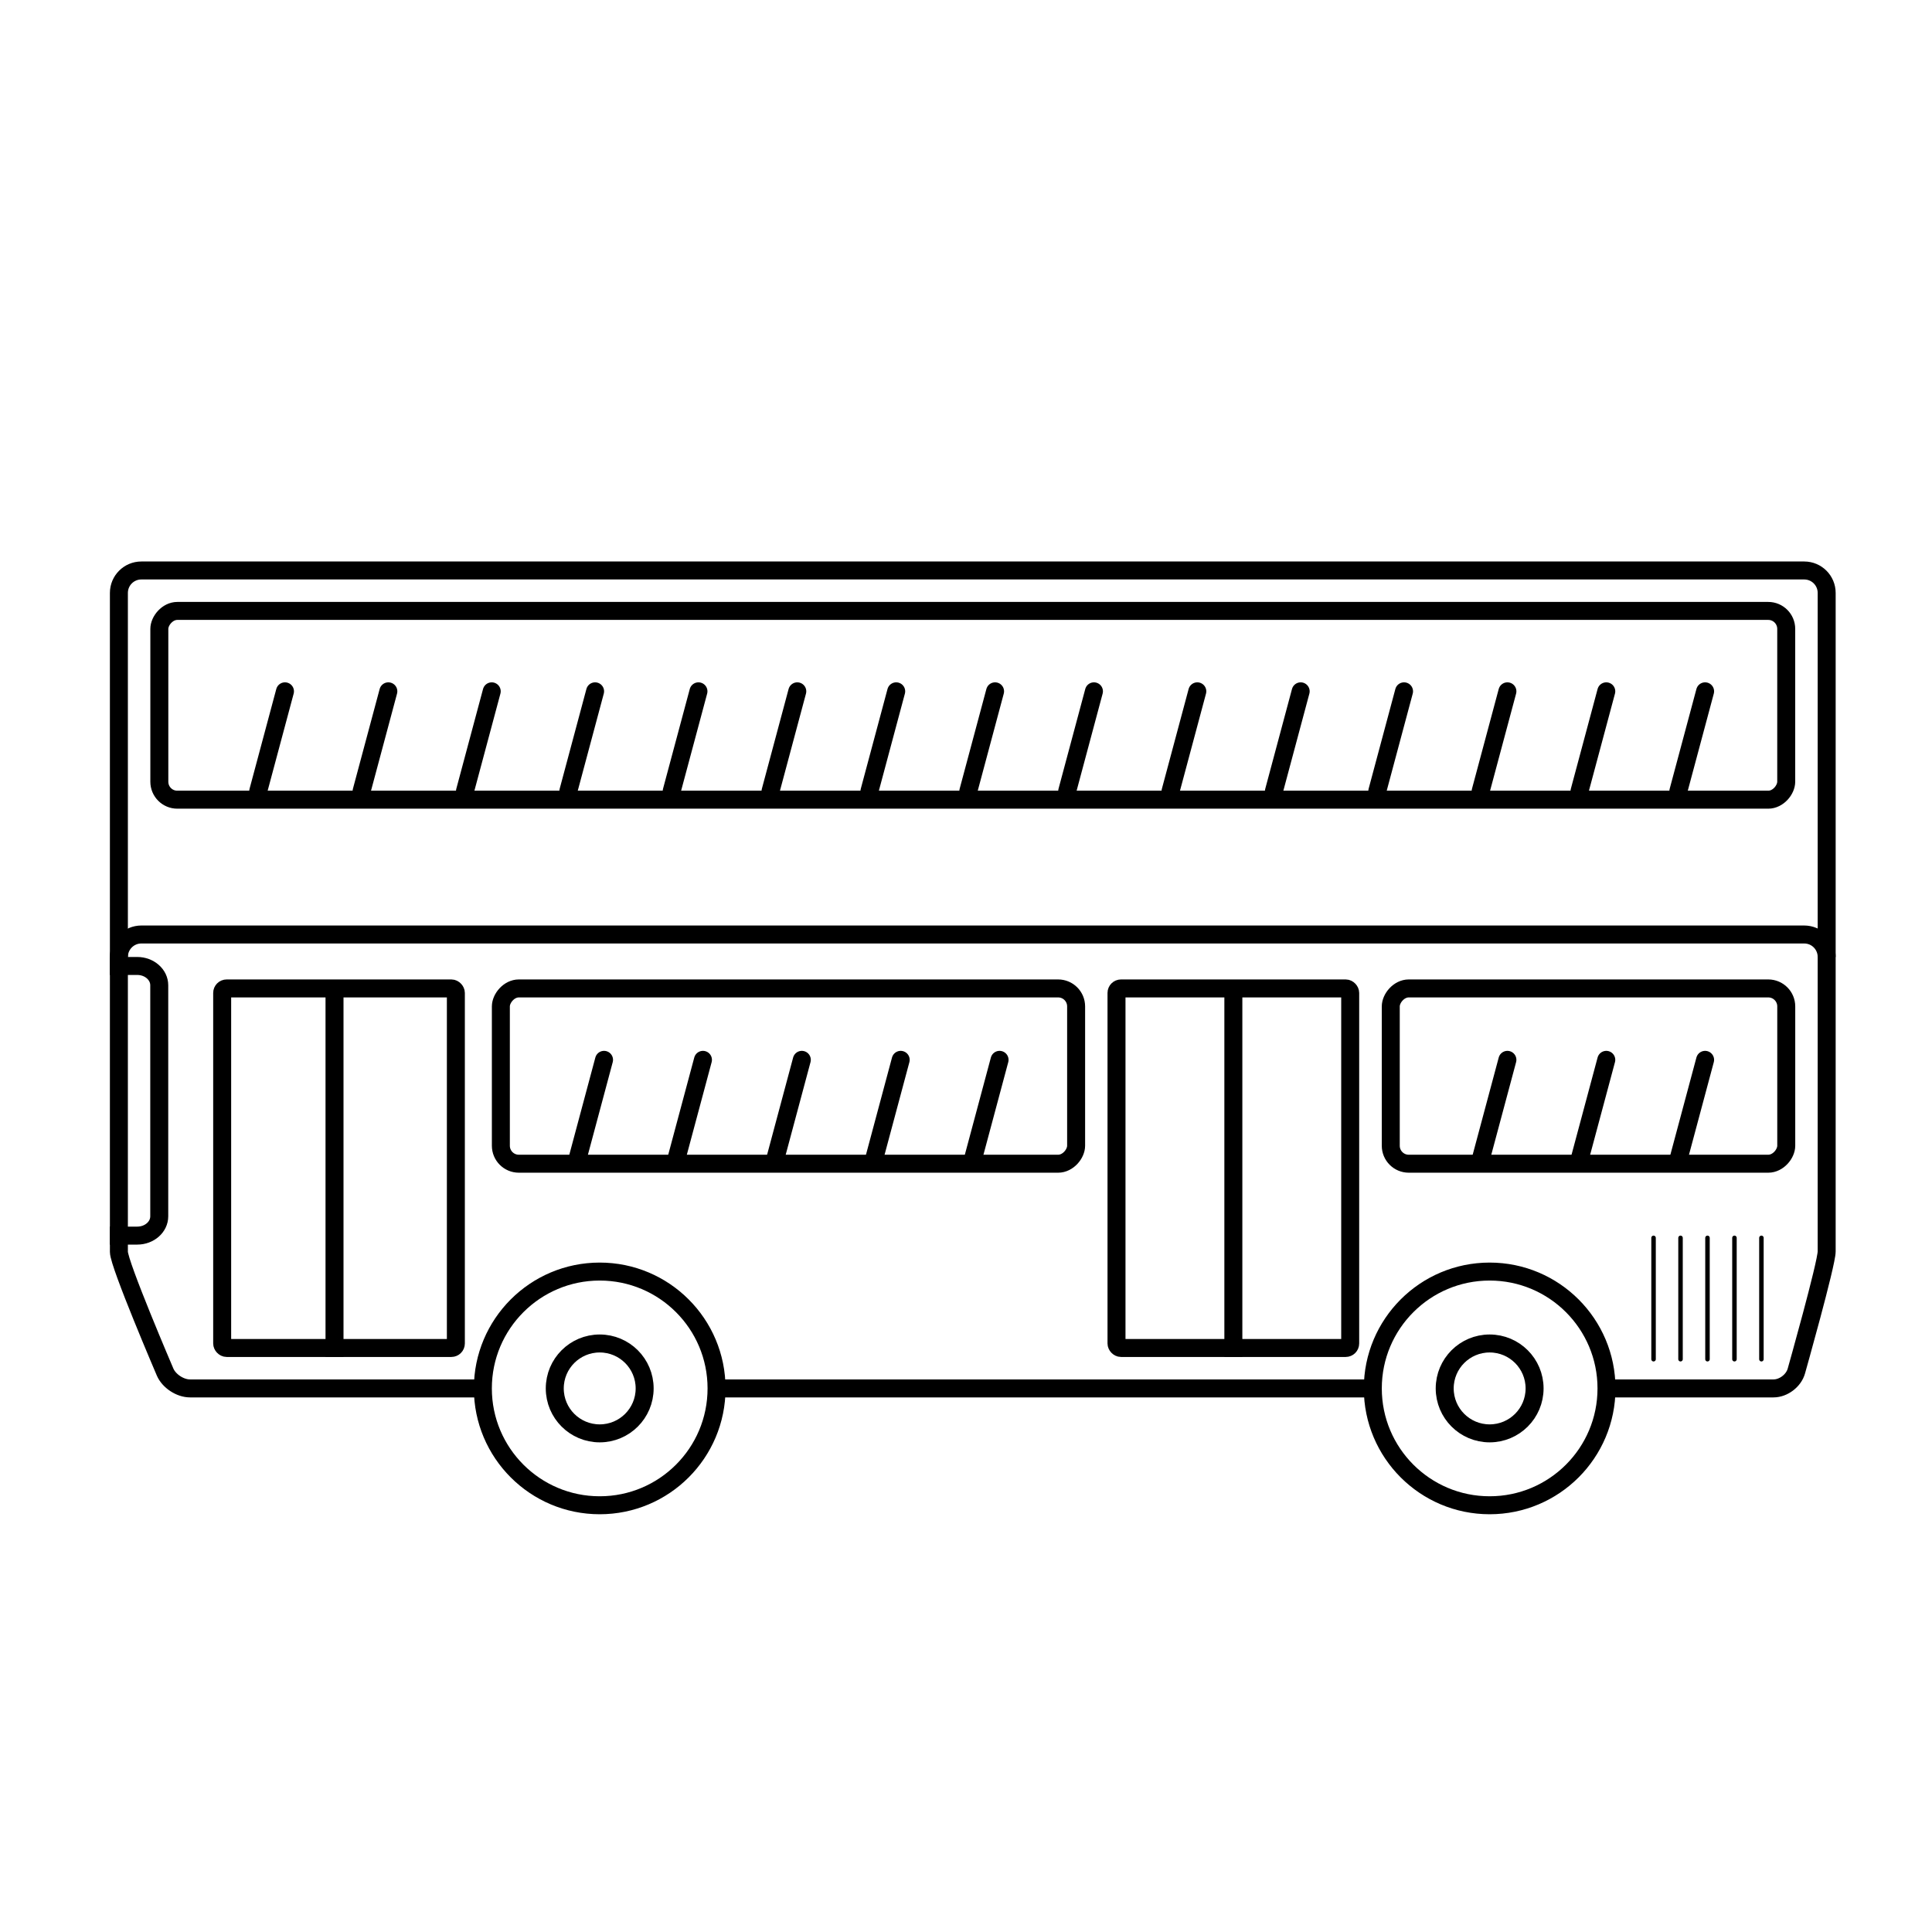 <?xml version="1.0" encoding="UTF-8"?>
<!-- Uploaded to: ICON Repo, www.svgrepo.com, Generator: ICON Repo Mixer Tools -->
<svg width="800px" height="800px" version="1.1" viewBox="144 144 512 512" xmlns="http://www.w3.org/2000/svg">
 <defs>
  <clipPath id="c">
   <path d="m148.09 364h503.81v175h-503.81z"/>
  </clipPath>
  <clipPath id="b">
   <path d="m148.09 268h503.81v157h-503.81z"/>
  </clipPath>
  <clipPath id="a">
   <path d="m148.09 373h65.906v126h-65.906z"/>
  </clipPath>
 </defs>
 <g clip-path="url(#c)">
  <path transform="matrix(-1.191 0 0 1.191 655.48 221.34)" d="m71.035 244h-36.208c-2.211 0-4.483-1.725-5.08-3.86 0 0-6.746-23.866-6.746-26.625v-65.519c0-2.758 2.23-4.998 4.995-4.998h370.01c2.758 0 4.995 2.243 4.995 4.992v65.63c0 2.758-10.275 26.723-10.275 26.723-0.856 2.017-3.336 3.657-5.549 3.657h-65.279m-52.091 0h-146.84" fill="none" stroke="#000000" stroke-width="4"/>
 </g>
 <path transform="matrix(-1.191 0 0 1.191 457.76 221.34)" d="m130 270c-14.359 0-25.998-11.64-25.998-25.998 0-14.359 11.64-26.001 25.998-26.001 14.359 0 26.001 11.643 26.001 26.001 0 14.359-11.643 25.998-26.001 25.998zm0-15.998c5.523 0 10-4.477 10-10 0-5.523-4.477-10-10-10-5.523 0-10 4.477-10 10 0 5.523 4.477 10 10 10z" fill="none" stroke="#000000" stroke-width="4"/>
 <path transform="matrix(-1.191 0 0 1.191 929.42 221.34)" d="m328 270c-14.359 0-26.001-11.64-26.001-25.998 0-14.359 11.643-26.001 26.001-26.001 14.359 0 25.998 11.643 25.998 26.001 0 14.359-11.64 25.998-25.998 25.998zm0-15.998c5.523 0 10-4.477 10-10 0-5.523-4.477-10-10-10-5.523 0-10 4.477-10 10 0 5.523 4.477 10 10 10z" fill="none" stroke="#000000" stroke-width="4"/>
 <g clip-path="url(#b)">
  <path transform="matrix(-1.191 0 0 1.191 655.48 221.34)" d="m23 148v-81.005c0-2.758 2.23-4.995 4.995-4.995h370.01c2.758 0 4.995 2.233 4.995 4.995v81.005" fill="none" stroke="#000000" stroke-width="4"/>
 </g>
 <path transform="matrix(-1.191 0 0 1.191 655.48 221.34)" d="m36.001 71h354c2.211 0 4.001 2.211 4.001 4.001v34.001c0 2.211-1.791 4.001-4.001 4.001h-354c-2.211 0-4.001-2.211-4.001-4.001v-34.001c0-2.211 1.791-4.001 4.001-4.001z" fill="none" stroke="#000000" stroke-width="4"/>
 <path transform="matrix(-1.191 0 0 1.191 557.81 221.34)" d="m112 155h120c2.211 0 4.001 2.211 4.001 4.001v31c0 2.211-1.791 4.001-4.001 4.001h-120c-2.211 0-4.001-2.211-4.001-4.001v-31c0-2.211 1.791-4.001 4.001-4.001z" fill="none" stroke="#000000" stroke-width="4"/>
 <path transform="matrix(-1.191 0 0 1.191 981.82 221.34)" d="m310 155h79.998c2.211 0 4.001 2.211 4.001 4.001v31c0 2.211-1.791 4.001-4.001 4.001h-79.998c-2.211 0-4.001-2.211-4.001-4.001v-31c0-2.211 1.791-4.001 4.001-4.001z" fill="none" stroke="#000000" stroke-width="4"/>
 <path transform="matrix(1.191 0 0 1.191 148.09 221.34)" d="m47.001 155h49.999c0.551 0 1 0.551 1 1v78.001c0 0.551-0.449 1-1 1h-49.999c-0.551 0-1-0.551-1-1v-78.001c0-0.551 0.449-1 1-1z" fill="none" stroke="#000000" stroke-width="4"/>
 <path transform="matrix(1.191 0 0 1.191 148.09 221.34)" d="m70.999 156v79.001" fill="none" stroke="#000000" stroke-linecap="square" stroke-width="4"/>
 <path transform="matrix(1.191 0 0 1.191 148.09 221.34)" d="m246 155h49.999c0.551 0 1 0.551 1 1v78.001c0 0.551-0.449 1-1 1h-49.999c-0.551 0-1-0.551-1-1v-78.001c0-0.551 0.449-1 1-1z" fill="none" stroke="#000000" stroke-width="4"/>
 <path transform="matrix(1.191 0 0 1.191 148.09 221.34)" d="m271 156v79.001" fill="none" stroke="#000000" stroke-linecap="square" stroke-width="4"/>
 <g clip-path="url(#a)">
  <path transform="matrix(1.191 0 0 1.191 148.09 221.34)" d="m21.006 150h6.097c2.703 0 4.897 1.929 4.897 4.29v51.419c0 2.368-2.194 4.29-4.897 4.29h-6.097" fill="none" stroke="#000000" stroke-width="4"/>
 </g>
 <path transform="matrix(1.191 0 0 1.191 148.09 221.34)" d="m364.5 210.5v27.002" fill="none" stroke="#000000" stroke-linecap="round"/>
 <path transform="matrix(1.191 0 0 1.191 148.09 221.34)" d="m370.5 210.5v27.002" fill="none" stroke="#000000" stroke-linecap="round"/>
 <path transform="matrix(1.191 0 0 1.191 148.09 221.34)" d="m376.5 210.5v27.002" fill="none" stroke="#000000" stroke-linecap="round"/>
 <path transform="matrix(1.191 0 0 1.191 148.09 221.34)" d="m382.5 210.5v27.002" fill="none" stroke="#000000" stroke-linecap="round"/>
 <path transform="matrix(1.191 0 0 1.191 148.09 221.34)" d="m388.5 210.5v27.002" fill="none" stroke="#000000" stroke-linecap="round"/>
 <path transform="matrix(1.191 0 0 1.191 148.09 221.34)" d="m130.97 170.89-5.953 22.217" fill="none" stroke="#000000" stroke-linecap="round" stroke-width="4"/>
 <path transform="matrix(1.191 0 0 1.191 148.09 221.34)" d="m152.98 170.89-5.953 22.217" fill="none" stroke="#000000" stroke-linecap="round" stroke-width="4"/>
 <path transform="matrix(1.191 0 0 1.191 148.09 221.34)" d="m174.98 170.89-5.953 22.217" fill="none" stroke="#000000" stroke-linecap="round" stroke-width="4"/>
 <path transform="matrix(1.191 0 0 1.191 148.09 221.34)" d="m196.98 170.89-5.953 22.217" fill="none" stroke="#000000" stroke-linecap="round" stroke-width="4"/>
 <path transform="matrix(1.191 0 0 1.191 148.09 221.34)" d="m331.98 170.89-5.953 22.217" fill="none" stroke="#000000" stroke-linecap="round" stroke-width="4"/>
 <path transform="matrix(1.191 0 0 1.191 148.09 221.34)" d="m353.98 170.89-5.956 22.217" fill="none" stroke="#000000" stroke-linecap="round" stroke-width="4"/>
 <path transform="matrix(1.191 0 0 1.191 148.09 221.34)" d="m375.97 170.89-5.953 22.217" fill="none" stroke="#000000" stroke-linecap="round" stroke-width="4"/>
 <path transform="matrix(1.191 0 0 1.191 148.09 221.34)" d="m218.98 170.89-5.953 22.217" fill="none" stroke="#000000" stroke-linecap="round" stroke-width="4"/>
 <path transform="matrix(1.191 0 0 1.191 148.09 221.34)" d="m151.98 88.891-5.956 22.217" fill="none" stroke="#000000" stroke-linecap="round" stroke-width="4"/>
 <path transform="matrix(1.191 0 0 1.191 148.09 221.34)" d="m128.98 88.891-5.953 22.217" fill="none" stroke="#000000" stroke-linecap="round" stroke-width="4"/>
 <path transform="matrix(1.191 0 0 1.191 148.09 221.34)" d="m105.98 88.891-5.953 22.217" fill="none" stroke="#000000" stroke-linecap="round" stroke-width="4"/>
 <path transform="matrix(1.191 0 0 1.191 148.09 221.34)" d="m82.976 88.891-5.953 22.217" fill="none" stroke="#000000" stroke-linecap="round" stroke-width="4"/>
 <path transform="matrix(1.191 0 0 1.191 148.09 221.34)" d="m59.976 88.891-5.953 22.217" fill="none" stroke="#000000" stroke-linecap="round" stroke-width="4"/>
 <path transform="matrix(1.191 0 0 1.191 148.09 221.34)" d="m173.97 88.891-5.953 22.217" fill="none" stroke="#000000" stroke-linecap="round" stroke-width="4"/>
 <path transform="matrix(1.191 0 0 1.191 148.09 221.34)" d="m195.98 88.891-5.953 22.217" fill="none" stroke="#000000" stroke-linecap="round" stroke-width="4"/>
 <path transform="matrix(1.191 0 0 1.191 148.09 221.34)" d="m331.98 88.891-5.953 22.217" fill="none" stroke="#000000" stroke-linecap="round" stroke-width="4"/>
 <path transform="matrix(1.191 0 0 1.191 148.09 221.34)" d="m308.98 88.891-5.953 22.217" fill="none" stroke="#000000" stroke-linecap="round" stroke-width="4"/>
 <path transform="matrix(1.191 0 0 1.191 148.09 221.34)" d="m285.98 88.891-5.953 22.217" fill="none" stroke="#000000" stroke-linecap="round" stroke-width="4"/>
 <path transform="matrix(1.191 0 0 1.191 148.09 221.34)" d="m262.98 88.891-5.953 22.217" fill="none" stroke="#000000" stroke-linecap="round" stroke-width="4"/>
 <path transform="matrix(1.191 0 0 1.191 148.09 221.34)" d="m353.98 88.891-5.956 22.217" fill="none" stroke="#000000" stroke-linecap="round" stroke-width="4"/>
 <path transform="matrix(1.191 0 0 1.191 148.09 221.34)" d="m375.97 88.891-5.953 22.217" fill="none" stroke="#000000" stroke-linecap="round" stroke-width="4"/>
 <path transform="matrix(1.191 0 0 1.191 148.09 221.34)" d="m217.98 88.891-5.953 22.217" fill="none" stroke="#000000" stroke-linecap="round" stroke-width="4"/>
 <path transform="matrix(1.191 0 0 1.191 148.09 221.34)" d="m239.98 88.891-5.953 22.217" fill="none" stroke="#000000" stroke-linecap="round" stroke-width="4"/>
</svg>